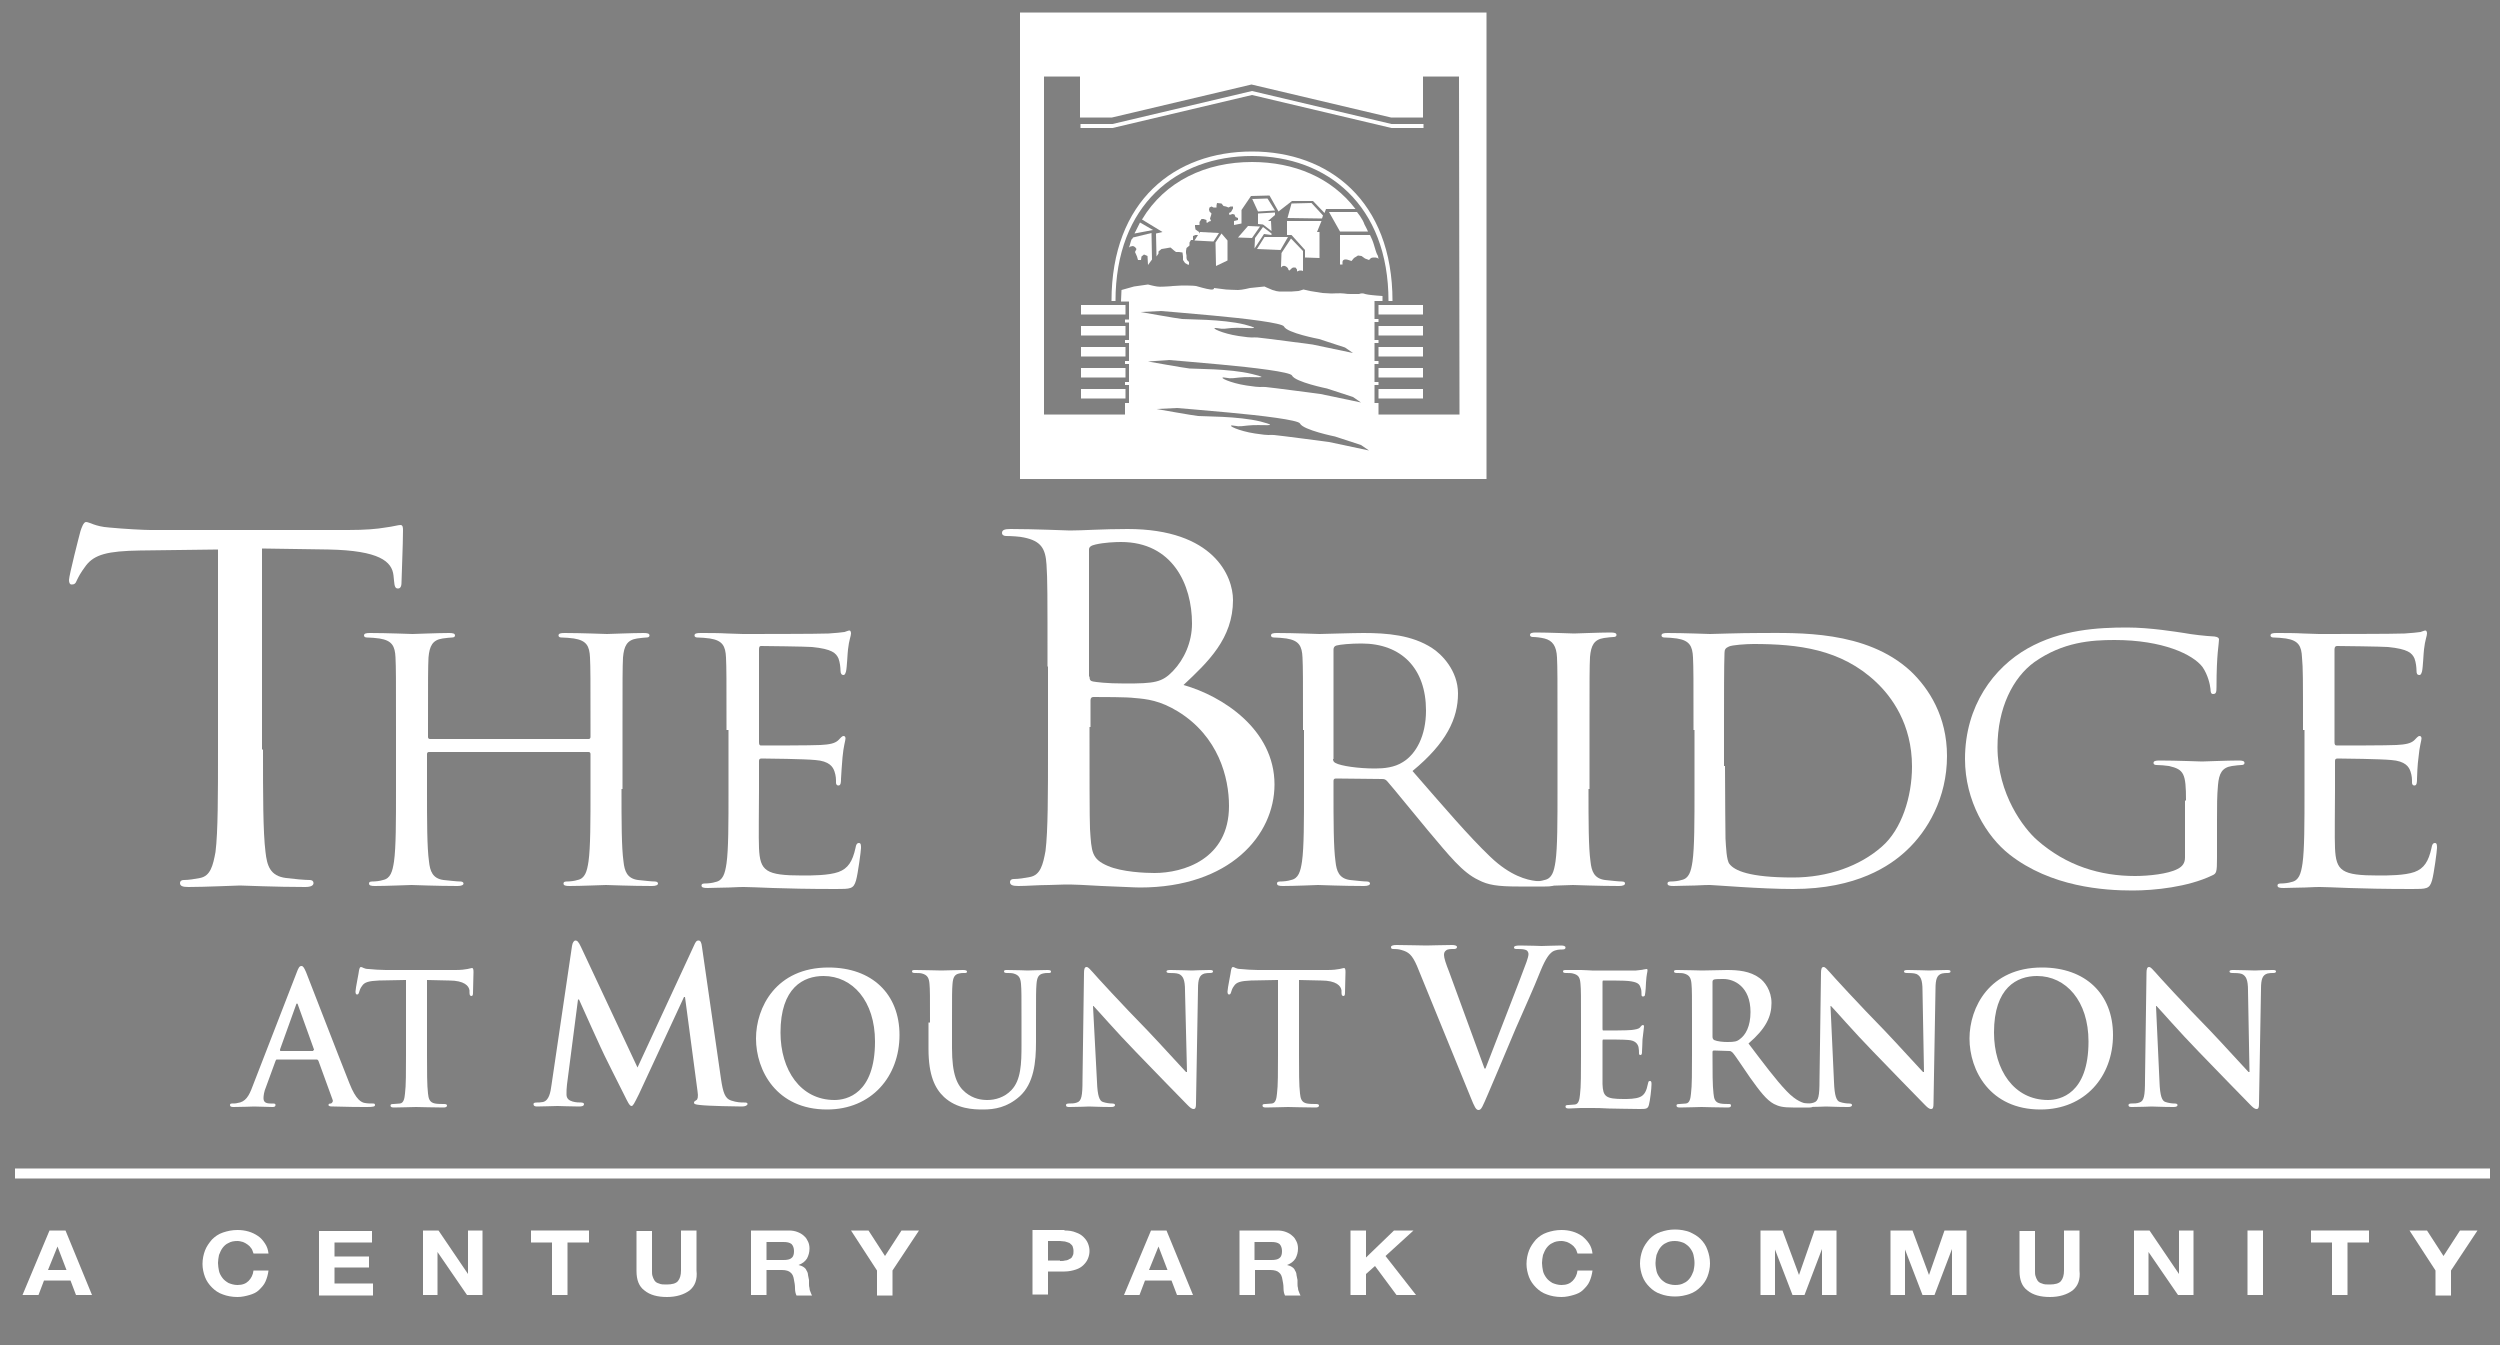 <?xml version="1.0" encoding="utf-8"?>
<!-- Generator: Adobe Illustrator 25.4.1, SVG Export Plug-In . SVG Version: 6.00 Build 0)  -->
<svg version="1.1" id="Layer_1" xmlns="http://www.w3.org/2000/svg" xmlns:xlink="http://www.w3.org/1999/xlink" x="0px" y="0px"
	 viewBox="0 0 500 269" style="enable-background:new 0 0 500 269;" xml:space="preserve">
<rect x="0" y="0" width="500" height="269" fill="#808080" stroke="none"/>
<style type="text/css">
	.st0{display:none;}
	.st1{display:inline;stroke:#000000;}
	.st2{fill:#FFFFFF;}
	.st3{fill:#00583D;}
</style>
<g id="Layer_1_1_">
</g>
<g id="Layer_4" class="st0">
	<rect class="st1" width="500" height="251"/>
</g>
<path class="st2" d="M55.4,211.9c-0.2,0-0.2,0.1-0.3,0.3l-1.9,5.2c-0.4,0.9-0.5,1.8-0.5,2.2c0,0.7,0.3,1.1,1.4,1.1h0.5
	c0.4,0,0.5,0.1,0.5,0.3c0,0.3-0.2,0.4-0.6,0.4c-1.1,0-2.6-0.1-3.7-0.1c-0.4,0-2.3,0.1-4.1,0.1c-0.5,0-0.7-0.1-0.7-0.4
	c0-0.2,0.1-0.3,0.4-0.3c0.3,0,0.8,0,1.1-0.1c1.6-0.2,2.3-1.4,3-3.3l8.8-22.7c0.4-1.1,0.6-1.4,1-1.4c0.3,0,0.5,0.3,0.9,1.2
	c0.8,2,6.5,16.8,8.7,22.3c1.3,3.3,2.4,3.8,3.1,3.9c0.5,0.1,1.1,0.1,1.5,0.1c0.3,0,0.5,0,0.5,0.3s-0.3,0.4-1.6,0.4
	c-1.3,0-3.8,0-6.6-0.1c-0.6,0-1.1,0-1.1-0.3c0-0.2,0.1-0.3,0.5-0.3c0.2-0.1,0.5-0.4,0.3-0.8l-2.8-7.7c-0.1-0.2-0.2-0.3-0.4-0.3
	L55.4,211.9L55.4,211.9z M62.6,210.1c0.2,0,0.2-0.1,0.2-0.2l-3.2-8.9c0-0.1-0.1-0.3-0.2-0.3c-0.1,0-0.2,0.2-0.2,0.3l-3.2,8.9
	c0,0.1,0,0.3,0.1,0.3h6.5C62.6,210.2,62.6,210.1,62.6,210.1z"/>
<path class="st2" d="M81,196l-5.2,0.1c-2,0.1-2.9,0.3-3.4,1.1c-0.4,0.5-0.5,1-0.6,1.3s-0.2,0.4-0.4,0.4c-0.2,0-0.3-0.2-0.3-0.6
	c0-0.6,0.7-3.9,0.7-4.2c0.1-0.5,0.2-0.7,0.4-0.7c0.3,0,0.6,0.4,1.5,0.4c1,0.1,2.4,0.2,3.5,0.2h13.9c1.1,0,1.9-0.1,2.4-0.2
	c0.5-0.1,0.8-0.2,0.9-0.2c0.2,0,0.3,0.2,0.3,0.8c0,0.8-0.1,3.3-0.1,4.2c0,0.4-0.1,0.6-0.3,0.6c-0.3,0-0.4-0.2-0.4-0.7v-0.4
	c-0.1-0.9-1-2-4.1-2l-4.4-0.1v14.9c0,3.3,0,6.2,0.2,7.8c0.1,1,0.3,1.8,1.4,2c0.5,0.1,1.3,0.1,1.8,0.1c0.4,0,0.6,0.1,0.6,0.3
	c0,0.3-0.3,0.4-0.7,0.4c-2.3,0-4.5-0.1-5.5-0.1c-0.8,0-3,0.1-4.4,0.1c-0.5,0-0.7-0.1-0.7-0.4c0-0.2,0.1-0.3,0.6-0.3s0.9-0.1,1.3-0.1
	c0.7-0.1,0.9-0.9,1-2c0.2-1.5,0.2-4.4,0.2-7.7v-15L81,196L81,196z"/>
<path class="st2" d="M114.4,189.2c0.1-0.7,0.4-1.1,0.7-1.1c0.3,0,0.6,0.2,1.1,1.3l11.3,24.1l11.3-24.4c0.3-0.7,0.5-1,0.9-1
	s0.6,0.4,0.7,1.3l3.8,26.4c0.4,2.7,0.8,3.9,2,4.3c1.2,0.4,2,0.4,2.6,0.4c0.4,0,0.7,0,0.7,0.3s-0.5,0.5-1.1,0.5c-1,0-6.8-0.1-8.4-0.3
	c-1-0.1-1.2-0.2-1.2-0.5c0-0.2,0.2-0.3,0.5-0.5c0.2-0.1,0.4-0.6,0.2-1.8l-2.5-18.8h-0.2l-9,19.4c-1,2-1.2,2.4-1.5,2.4
	c-0.4,0-0.8-0.9-1.4-2.1c-1-2-4.3-8.5-4.8-9.7c-0.4-0.9-2.9-6.3-4.3-9.5h-0.2l-2.2,17c-0.1,0.8-0.1,1.3-0.1,2c0,0.8,0.5,1.2,1.2,1.4
	s1.3,0.2,1.7,0.2c0.3,0,0.6,0.1,0.6,0.3c0,0.4-0.4,0.5-1,0.5c-1.7,0-3.6-0.1-4.3-0.1c-0.8,0-2.8,0.1-4.1,0.1c-0.4,0-0.7-0.1-0.7-0.5
	c0-0.2,0.2-0.3,0.7-0.3c0.3,0,0.6,0,1.2-0.1c1.2-0.3,1.5-1.9,1.7-3.4L114.4,189.2z"/>
<path class="st2" d="M151.2,207.7c0-6.2,4-14.2,14.5-14.2c8.7,0,14.2,5.3,14.2,13.5c0,8.3-5.6,14.9-14.5,14.9
	C155.3,221.9,151.2,214.1,151.2,207.7z M175,208.3c0-8.1-4.5-13.1-10.3-13.1c-4,0-8.6,2.3-8.6,11.3c0,7.5,4,13.5,10.8,13.5
	C169.3,220,175,218.8,175,208.3z"/>
<path class="st2" d="M186,204.5c0-5.5,0-6.5-0.1-7.7s-0.4-1.8-1.5-2.1c-0.3-0.1-0.9-0.1-1.4-0.1c-0.4,0-0.6-0.1-0.6-0.3
	c0-0.3,0.2-0.3,0.8-0.3c1.9,0,4.1,0.1,5.1,0.1c0.8,0,3.1-0.1,4.3-0.1c0.5,0,0.8,0.1,0.8,0.3c0,0.3-0.2,0.3-0.6,0.3
	c-0.4,0-0.6,0-1,0.1c-0.9,0.2-1.2,0.8-1.3,2.1c-0.1,1.2-0.1,2.2-0.1,7.7v5.1c0,5.3,1,7.5,2.7,8.9c1.6,1.3,3.2,1.5,4.4,1.5
	c1.5,0,3.4-0.5,4.8-2c1.9-2,2-5.3,2-9v-4.5c0-5.5,0-6.5-0.1-7.7s-0.4-1.8-1.5-2.1c-0.3-0.1-0.9-0.1-1.3-0.1c-0.4,0-0.6-0.1-0.6-0.3
	c0-0.3,0.2-0.3,0.7-0.3c1.8,0,4,0.1,4,0.1c0.4,0,2.6-0.1,4-0.1c0.5,0,0.7,0.1,0.7,0.3c0,0.3-0.2,0.3-0.6,0.3c-0.4,0-0.6,0-1,0.1
	c-0.9,0.2-1.2,0.8-1.3,2.1c-0.1,1.2-0.1,2.2-0.1,7.7v3.9c0,4-0.4,8.3-3.3,10.9c-2.5,2.2-5,2.6-7.3,2.6c-1.9,0-5.2-0.1-7.8-2.5
	c-1.8-1.7-3.1-4.3-3.1-9.6v-5.3L186,204.5L186,204.5z"/>
<path class="st2" d="M219.4,216.4c0.1,2.8,0.5,3.8,1.2,4c0.6,0.2,1.3,0.3,1.8,0.3c0.4,0,0.6,0.1,0.6,0.3c0,0.3-0.3,0.4-0.8,0.4
	c-2.3,0-3.7-0.1-4.4-0.1c-0.3,0-2,0.1-3.8,0.1c-0.5,0-0.8,0-0.8-0.4c0-0.2,0.2-0.3,0.6-0.3c0.5,0,1.1,0,1.6-0.2
	c0.9-0.3,1.1-1.3,1.1-4.5l0.3-21.4c0-0.7,0.1-1.2,0.5-1.2s0.7,0.5,1.3,1.1c0.4,0.5,5.8,6.4,10.9,11.6c2.4,2.5,7.1,7.7,7.7,8.3h0.2
	l-0.4-16.3c0-2.2-0.4-2.9-1.2-3.3c-0.5-0.2-1.4-0.2-1.9-0.2c-0.4,0-0.6-0.1-0.6-0.3c0-0.3,0.4-0.3,0.9-0.3c1.8,0,3.5,0.1,4.2,0.1
	c0.4,0,1.7-0.1,3.4-0.1c0.5,0,0.8,0,0.8,0.3c0,0.2-0.2,0.3-0.6,0.3c-0.4,0-0.6,0-1.1,0.1c-1,0.3-1.3,1.1-1.3,3.1l-0.4,22.9
	c0,0.8-0.1,1.1-0.5,1.1s-0.8-0.4-1.2-0.8c-2.2-2.2-6.7-6.9-10.4-10.7c-3.8-3.9-7.7-8.4-8.4-9.1h-0.1L219.4,216.4z"/>
<path class="st2" d="M255.4,196l-5.2,0.1c-2,0.1-2.9,0.3-3.4,1.1c-0.4,0.5-0.5,1-0.6,1.3s-0.2,0.4-0.4,0.4s-0.3-0.2-0.3-0.6
	c0-0.6,0.7-3.9,0.7-4.2c0.1-0.5,0.2-0.7,0.4-0.7c0.3,0,0.6,0.4,1.5,0.4c1,0.1,2.4,0.2,3.5,0.2h13.9c1.1,0,1.9-0.1,2.4-0.2
	c0.5-0.1,0.8-0.2,0.9-0.2c0.2,0,0.3,0.2,0.3,0.8c0,0.8-0.1,3.3-0.1,4.2c0,0.4-0.1,0.6-0.3,0.6c-0.3,0-0.4-0.2-0.4-0.7v-0.4
	c-0.1-0.9-1-2-4.1-2l-4.4-0.1v14.9c0,3.3,0,6.2,0.2,7.8c0.1,1,0.3,1.8,1.4,2c0.5,0.1,1.3,0.1,1.8,0.1c0.4,0,0.6,0.1,0.6,0.3
	c0,0.3-0.3,0.4-0.7,0.4c-2.3,0-4.5-0.1-5.5-0.1c-0.8,0-3,0.1-4.4,0.1c-0.5,0-0.7-0.1-0.7-0.4c0-0.2,0.1-0.3,0.6-0.3s0.9-0.1,1.3-0.1
	c0.7-0.1,0.9-0.9,1-2c0.2-1.5,0.2-4.4,0.2-7.7v-15L255.4,196L255.4,196z"/>
<path class="st2" d="M283.4,193.2c-1-2.3-1.7-2.8-3.1-3.2c-0.6-0.2-1.3-0.2-1.6-0.2c-0.4,0-0.5-0.1-0.5-0.4c0-0.3,0.5-0.4,1.1-0.4
	c2.2,0,4.6,0.1,6,0.1c1,0,3-0.1,5.1-0.1c0.5,0,1,0.1,1,0.4c0,0.3-0.3,0.4-0.6,0.4c-0.7,0-1.3,0-1.6,0.3c-0.3,0.2-0.4,0.5-0.4,0.9
	c0,0.6,0.4,1.8,1,3.3l7.1,19.4h0.2c1.8-4.7,7.2-18.5,8.2-21.3c0.2-0.6,0.4-1.2,0.4-1.6c0-0.3-0.2-0.7-0.5-0.8
	c-0.5-0.2-1.1-0.2-1.7-0.2c-0.4,0-0.7,0-0.7-0.3s0.4-0.4,1.2-0.4c2.1,0,3.8,0.1,4.3,0.1c0.7,0,2.6-0.1,3.9-0.1
	c0.5,0,0.9,0.1,0.9,0.4c0,0.3-0.2,0.4-0.7,0.4c-0.4,0-1.3,0-2,0.5c-0.5,0.4-1.2,1.1-2.3,3.8c-1.6,4-2.7,6.3-5,11.6
	c-2.6,6.2-4.6,10.9-5.5,13c-1.1,2.5-1.3,3.2-1.9,3.2c-0.5,0-0.8-0.6-1.6-2.6L283.4,193.2z"/>
<path class="st2" d="M316.2,204.5c0-5.5,0-6.5-0.1-7.7s-0.3-1.8-1.5-2.1c-0.3-0.1-0.9-0.1-1.4-0.1c-0.4,0-0.6-0.1-0.6-0.3
	c0-0.3,0.2-0.3,0.8-0.3c0.9,0,2,0,2.8,0c0.9,0,1.7,0.1,2.2,0.1c1.1,0,8.1,0,8.8,0c0.7-0.1,1.2-0.1,1.5-0.2c0.2,0,0.4-0.1,0.6-0.1
	s0.2,0.1,0.2,0.3c0,0.3-0.2,0.7-0.3,2.4c0,0.4-0.1,2-0.2,2.4c0,0.2-0.1,0.4-0.4,0.4s-0.3-0.2-0.3-0.5s0-0.9-0.2-1.3
	c-0.2-0.7-0.6-1.1-2.4-1.3c-0.6-0.1-4.3-0.1-5-0.1c-0.2,0-0.2,0.1-0.2,0.4v9.2c0,0.3,0,0.4,0.2,0.4c0.8,0,4.8,0,5.6-0.1
	c0.8-0.1,1.4-0.2,1.7-0.5c0.2-0.3,0.4-0.5,0.6-0.5c0.1,0,0.2,0.1,0.2,0.3s-0.1,0.8-0.3,2.6c0,0.7-0.1,2.2-0.1,2.4
	c0,0.3,0,0.7-0.3,0.7c-0.2,0-0.3-0.1-0.3-0.3c0-0.4,0-0.8-0.1-1.3c-0.2-0.7-0.7-1.3-2-1.4c-0.7-0.1-4.1-0.1-5-0.1
	c-0.2,0-0.2,0.1-0.2,0.4v2.9c0,1.2,0,4.6,0,5.6c0.1,2.5,0.6,3,4.2,3c0.9,0,2.4,0,3.3-0.4s1.3-1.2,1.6-2.7c0.1-0.4,0.1-0.5,0.4-0.5
	s0.3,0.3,0.3,0.7c0,0.8-0.3,3.3-0.5,4c-0.2,0.9-0.6,0.9-1.9,0.9c-2.6,0-4.6-0.1-6.1-0.1c-1.5-0.1-2.6-0.1-3.6-0.1c-0.4,0-1.2,0-2,0
	s-1.7,0.1-2.4,0.1c-0.5,0-0.7-0.1-0.7-0.4c0-0.2,0.1-0.3,0.6-0.3s0.9-0.1,1.3-0.1c0.7-0.1,0.9-0.9,1-2c0.2-1.5,0.2-4.4,0.2-7.7
	L316.2,204.5L316.2,204.5z"/>
<path class="st2" d="M338.4,204.5c0-5.5,0-6.5-0.1-7.7s-0.4-1.8-1.5-2.1c-0.3-0.1-0.9-0.1-1.4-0.1c-0.4,0-0.6-0.1-0.6-0.3
	c0-0.3,0.2-0.3,0.8-0.3c1.9,0,4.1,0.1,4.8,0.1c1.2,0,3.9-0.1,5-0.1c2.2,0,4.6,0.2,6.5,1.6c1,0.7,2.4,2.5,2.4,5
	c0,2.7-1.1,5.1-4.6,8.1c3.1,4.1,5.5,7.3,7.6,9.5c2,2.1,3.4,2.4,3.9,2.5c0.4,0.1,0.7,0.1,1,0.1s0.4,0.1,0.4,0.3
	c0,0.3-0.2,0.4-0.7,0.4h-3.3c-2,0-2.8-0.2-3.8-0.7c-1.5-0.8-2.8-2.5-4.8-5.3c-1.4-2-3-4.5-3.5-5c-0.2-0.2-0.4-0.3-0.6-0.3l-3.1-0.1
	c-0.2,0-0.3,0.1-0.3,0.3v0.5c0,3.4,0,6.2,0.2,7.8c0.1,1.1,0.3,1.8,1.4,2c0.5,0.1,1.3,0.1,1.7,0.1c0.3,0,0.4,0.1,0.4,0.3
	c0,0.3-0.2,0.4-0.7,0.4c-2,0-4.6-0.1-5.2-0.1c-0.7,0-2.9,0.1-4.3,0.1c-0.5,0-0.7-0.1-0.7-0.4c0-0.2,0.1-0.3,0.6-0.3s0.9-0.1,1.3-0.1
	c0.7-0.1,0.9-0.9,1-2c0.2-1.5,0.2-4.4,0.2-7.7L338.4,204.5L338.4,204.5z M342.5,207.3c0,0.4,0.1,0.5,0.3,0.7
	c0.7,0.3,1.8,0.4,2.7,0.4c1.4,0,1.9-0.1,2.5-0.6c1.1-0.8,2.1-2.5,2.1-5.4c0-5.1-3.3-6.6-5.4-6.6c-0.9,0-1.5,0-1.9,0.1
	c-0.2,0.1-0.3,0.2-0.3,0.5L342.5,207.3L342.5,207.3z"/>
<path class="st2" d="M366.8,216.4c0.1,2.8,0.5,3.8,1.2,4c0.6,0.2,1.3,0.3,1.8,0.3c0.4,0,0.6,0.1,0.6,0.3c0,0.3-0.3,0.4-0.8,0.4
	c-2.3,0-3.7-0.1-4.4-0.1c-0.3,0-2,0.1-3.8,0.1c-0.5,0-0.8,0-0.8-0.4c0-0.2,0.2-0.3,0.6-0.3c0.5,0,1.1,0,1.6-0.2
	c0.9-0.3,1.1-1.3,1.1-4.5l0.3-21.4c0-0.7,0.1-1.2,0.5-1.2s0.7,0.5,1.3,1.1c0.4,0.5,5.8,6.4,10.9,11.6c2.4,2.5,7.1,7.7,7.7,8.3h0.2
	l-0.3-16.3c0-2.2-0.4-2.9-1.2-3.3c-0.5-0.2-1.4-0.2-1.9-0.2c-0.4,0-0.6-0.1-0.6-0.3c0-0.3,0.4-0.3,0.9-0.3c1.8,0,3.5,0.1,4.2,0.1
	c0.4,0,1.7-0.1,3.4-0.1c0.5,0,0.8,0,0.8,0.3c0,0.2-0.2,0.3-0.6,0.3s-0.6,0-1.1,0.1c-1,0.3-1.3,1.1-1.3,3.1l-0.4,22.9
	c0,0.8-0.1,1.1-0.5,1.1s-0.8-0.4-1.2-0.8c-2.2-2.2-6.7-6.9-10.4-10.7c-3.8-3.9-7.7-8.4-8.4-9.1h-0.1L366.8,216.4z"/>
<path class="st2" d="M393.9,207.7c0-6.2,4-14.2,14.5-14.2c8.7,0,14.2,5.3,14.2,13.5c0,8.3-5.6,14.9-14.5,14.9
	C398,221.9,393.9,214.1,393.9,207.7z M417.7,208.3c0-8.1-4.5-13.1-10.3-13.1c-4,0-8.6,2.3-8.6,11.3c0,7.5,4,13.5,10.8,13.5
	C412,220,417.7,218.8,417.7,208.3z"/>
<path class="st2" d="M431.9,216.4c0.1,2.8,0.5,3.8,1.2,4c0.6,0.2,1.3,0.3,1.8,0.3c0.4,0,0.6,0.1,0.6,0.3c0,0.3-0.3,0.4-0.8,0.4
	c-2.3,0-3.7-0.1-4.4-0.1c-0.3,0-2,0.1-3.8,0.1c-0.5,0-0.8,0-0.8-0.4c0-0.2,0.2-0.3,0.6-0.3c0.5,0,1.1,0,1.6-0.2
	c0.9-0.3,1.1-1.3,1.1-4.5l0.3-21.4c0-0.7,0.1-1.2,0.5-1.2s0.7,0.5,1.3,1.1c0.4,0.5,5.8,6.4,10.9,11.6c2.4,2.5,7.1,7.7,7.7,8.3h0.2
	l-0.3-16.3c0-2.2-0.4-2.9-1.2-3.3c-0.5-0.2-1.4-0.2-1.9-0.2c-0.4,0-0.6-0.1-0.6-0.3c0-0.3,0.4-0.3,0.9-0.3c1.8,0,3.5,0.1,4.2,0.1
	c0.4,0,1.7-0.1,3.4-0.1c0.5,0,0.8,0,0.8,0.3c0,0.2-0.2,0.3-0.6,0.3s-0.6,0-1.1,0.1c-1,0.3-1.3,1.1-1.3,3.1l-0.4,22.9
	c0,0.8-0.1,1.1-0.5,1.1s-0.8-0.4-1.2-0.8c-2.2-2.2-6.7-6.9-10.4-10.7c-3.8-3.9-7.7-8.4-8.4-9.1h-0.1L431.9,216.4z"/>
<path class="st2" d="M52.6,149.9c0,9.1,0,16.5,0.5,20.5c0.3,2.7,0.9,4.8,4.1,5.2c1.5,0.2,3.8,0.4,4.7,0.4c0.6,0,0.8,0.3,0.8,0.6
	c0,0.5-0.5,0.8-1.7,0.8c-5.8,0-12.4-0.3-13-0.3c-0.5,0-7.2,0.3-10.3,0.3c-1.2,0-1.7-0.2-1.7-0.8c0-0.3,0.2-0.6,0.8-0.6
	c0.9,0,2.2-0.2,3.2-0.4c2.1-0.4,2.6-2.5,3.1-5.2c0.5-4,0.5-11.4,0.5-20.5v-40L28,110.1c-6.5,0.1-9.1,0.8-10.8,3
	c-1.2,1.6-1.5,2.3-1.8,2.9c-0.3,0.8-0.6,0.9-1.1,0.9c-0.3,0-0.5-0.3-0.5-0.9c0-0.9,2.1-9.1,2.3-9.8c0.2-0.6,0.6-1.8,1.1-1.8
	c0.7,0,1.8,0.9,4.6,1.1c3.1,0.3,7.1,0.5,8.3,0.5h39.5c3.4,0,5.8-0.2,7.5-0.5c1.6-0.2,2.5-0.5,3-0.5s0.5,0.6,0.5,1.1
	c0,2.8-0.3,9.4-0.3,10.4c0,0.9-0.3,1.2-0.7,1.2c-0.5,0-0.7-0.3-0.8-1.6l-0.1-1c-0.3-2.8-2.8-5-13-5.2l-13.3-0.2v40.2H52.6z"/>
<path class="st2" d="M124.3,157.8c0,6.4,0,11.7,0.4,14.5c0.2,1.9,0.7,3.4,2.9,3.7c1,0.1,2.7,0.3,3.4,0.3c0.4,0,0.6,0.2,0.6,0.4
	c0,0.3-0.4,0.5-1.2,0.5c-4.1,0-8.8-0.2-9.2-0.2c-0.4,0-5.1,0.2-7.3,0.2c-0.8,0-1.2-0.1-1.2-0.5c0-0.2,0.1-0.4,0.6-0.4
	c0.7,0,1.6-0.1,2.2-0.3c1.5-0.3,1.9-1.7,2.2-3.7c0.4-2.8,0.4-8.1,0.4-14.5v-7c0-0.3-0.2-0.4-0.4-0.4H85.8c-0.2,0-0.4,0.1-0.4,0.4v7
	c0,6.4,0,11.7,0.4,14.5c0.2,1.9,0.7,3.4,2.9,3.7c1,0.1,2.7,0.3,3.4,0.3c0.4,0,0.6,0.2,0.6,0.4c0,0.3-0.4,0.5-1.2,0.5
	c-4.1,0-8.8-0.2-9.2-0.2c-0.4,0-5.1,0.2-7.3,0.2c-0.8,0-1.2-0.1-1.2-0.5c0-0.2,0.1-0.4,0.6-0.4c0.7,0,1.6-0.1,2.2-0.3
	c1.5-0.3,1.9-1.7,2.2-3.7c0.4-2.8,0.4-8.1,0.4-14.5V146c0-10.5,0-12.3-0.1-14.5c-0.1-2.3-0.7-3.4-3.2-3.8c-0.6-0.1-1.9-0.2-2.5-0.2
	c-0.3,0-0.6-0.1-0.6-0.4c0-0.4,0.4-0.5,1.2-0.5c3.4,0,8.1,0.2,8.5,0.2s5.1-0.2,7.3-0.2c0.8,0,1.2,0.1,1.2,0.5c0,0.3-0.3,0.4-0.6,0.4
	c-0.5,0-1,0.1-1.9,0.2c-2,0.3-2.6,1.5-2.8,3.8c-0.1,2.1-0.1,4-0.1,14.5v1.4c0,0.3,0.2,0.4,0.4,0.4h31.7c0.2,0,0.4-0.1,0.4-0.4V146
	c0-10.5,0-12.3-0.1-14.5c-0.1-2.3-0.7-3.4-3.2-3.8c-0.6-0.1-1.9-0.2-2.5-0.2c-0.3,0-0.6-0.1-0.6-0.4c0-0.4,0.4-0.5,1.2-0.5
	c3.4,0,8.1,0.2,8.5,0.2s5.1-0.2,7.3-0.2c0.8,0,1.2,0.1,1.2,0.5c0,0.3-0.3,0.4-0.6,0.4c-0.5,0-1,0.1-1.9,0.2c-2,0.3-2.6,1.5-2.8,3.8
	c-0.1,2.1-0.1,4-0.1,14.5v11.8H124.3z"/>
<path class="st2" d="M145.3,146c0-10.5,0-12.3-0.1-14.5c-0.1-2.3-0.7-3.4-3.2-3.8c-0.6-0.1-1.9-0.2-2.5-0.2c-0.3,0-0.6-0.1-0.6-0.4
	c0-0.4,0.4-0.5,1.2-0.5c1.7,0,3.7,0,5.4,0.1l3.1,0.1c0.5,0,15.4,0,17.1-0.1c1.4-0.1,2.6-0.2,3.2-0.3c0.4-0.1,0.7-0.3,1-0.3
	c0.2,0,0.3,0.3,0.3,0.6c0,0.5-0.4,1.3-0.6,3.2c-0.1,0.7-0.2,3.6-0.4,4.4c-0.1,0.3-0.2,0.7-0.5,0.7c-0.4,0-0.6-0.3-0.6-0.9
	c0-0.5-0.1-1.6-0.4-2.4c-0.5-1.1-1.3-1.9-5.3-2.3c-1.3-0.1-9.4-0.2-10.2-0.2c-0.3,0-0.4,0.2-0.4,0.7v18.5c0,0.5,0.1,0.7,0.4,0.7
	c1,0,10.2,0,11.9-0.1c1.8-0.1,2.8-0.3,3.5-0.9c0.5-0.5,0.8-0.9,1.1-0.9c0.2,0,0.4,0.1,0.4,0.5s-0.4,1.5-0.6,3.8
	c-0.1,1.3-0.3,3.8-0.3,4.3s0,1.3-0.5,1.3c-0.4,0-0.5-0.3-0.5-0.6c0-0.7,0-1.3-0.3-2.2s-1-2.1-3.9-2.3c-2-0.2-9.4-0.3-10.7-0.3
	c-0.4,0-0.5,0.2-0.5,0.5v5.9c0,2.3-0.1,10.1,0,11.5c0.2,4.6,1.3,5.5,8.7,5.5c1.9,0,5.2,0,7.2-0.7c1.9-0.7,2.8-2.1,3.4-4.8
	c0.1-0.7,0.3-1,0.7-1s0.4,0.5,0.4,1s-0.6,5.1-1,6.5c-0.5,1.7-1.1,1.7-4,1.7c-5.6,0-9.7-0.1-12.6-0.2c-2.9-0.1-4.7-0.2-5.8-0.2
	c-0.1,0-1.4,0-3,0.1c-1.5,0-3.2,0.1-4.3,0.1c-0.8,0-1.2-0.1-1.2-0.5c0-0.2,0.1-0.4,0.6-0.4c0.7,0,1.6-0.1,2.2-0.3
	c1.5-0.3,1.9-1.7,2.2-3.7c0.4-2.8,0.4-8.1,0.4-14.5V146H145.3z"/>
<path class="st2" d="M209.5,133.3c0-14.7,0-17.4-0.2-20.4c-0.2-3.2-1.1-4.7-4.5-5.4c-0.8-0.2-2.6-0.3-3.6-0.3
	c-0.4,0-0.8-0.2-0.8-0.6c0-0.6,0.5-0.8,1.7-0.8c4.7,0,11.4,0.3,11.9,0.3c2.5,0,6.6-0.3,11.5-0.3c17.3,0,21.1,9.5,21.1,14.2
	c0,7.7-5,12.4-9.9,17c7.8,2.2,18.2,8.9,18.2,19.9c0,10.1-8.9,20.6-26.9,20.6c-1.2,0-4.5-0.2-7.6-0.3c-3.1-0.2-6-0.3-6.4-0.3
	c-0.2,0-2,0-4.2,0.1c-2.1,0-4.5,0.2-6.1,0.2c-1.2,0-1.7-0.2-1.7-0.8c0-0.3,0.2-0.6,0.8-0.6c0.9,0,2.2-0.2,3.2-0.4
	c2.1-0.4,2.6-2.5,3.1-5.2c0.5-4,0.5-11.4,0.5-20.5v-16.4H209.5z M217.9,135.3c0,0.7,0.2,0.9,0.7,1c0.6,0.1,2.5,0.4,6.4,0.4
	c5.9,0,7.4-0.2,9.6-2.5c2.2-2.3,3.8-5.7,3.8-9.5c0-7.8-3.9-16.3-14.2-16.3c-1.2,0-3.4,0.1-5.1,0.5c-0.9,0.2-1.3,0.5-1.3,1v25.4
	L217.9,135.3L217.9,135.3z M217.9,145.4c0,7.3,0,19,0.1,20.4c0.3,4.6,0.3,6,3.6,7.4c2.8,1.2,7.4,1.4,9.3,1.4
	c5.7,0,14.9-2.7,14.9-13.4c0-5.7-2.1-13.9-10.2-18.9c-3.6-2.2-6.2-2.5-8.7-2.7c-1.4-0.2-6.6-0.2-8.2-0.2c-0.4,0-0.6,0.2-0.6,0.7v5.3
	H217.9z"/>
<path class="st2" d="M260.6,146c0-10.5,0-12.3-0.1-14.5c-0.1-2.3-0.7-3.4-3.2-3.8c-0.6-0.1-1.9-0.2-2.5-0.2c-0.3,0-0.6-0.1-0.6-0.4
	c0-0.4,0.4-0.5,1.2-0.5c3.4,0,8.1,0.2,8.5,0.2c0.8,0,6.5-0.2,8.8-0.2c4.7,0,9.7,0.4,13.7,3c1.9,1.2,5.2,4.5,5.2,9.1
	c0,5-2.3,9.9-9.1,15.5c6.1,7,11.2,13,15.6,17.2c4,3.8,7.3,4.6,9.1,4.8c1.4,0.2,2.5,0.2,2.9,0.2s0.7,0.2,0.7,0.4
	c0,0.4-0.5,0.5-1.8,0.5h-5.3c-4.2,0-6.1-0.3-8-1.3c-3.2-1.5-5.8-4.8-10.1-9.9c-3.1-3.7-6.7-8.2-8.2-9.9c-0.3-0.3-0.5-0.4-1-0.4
	l-9.2-0.1c-0.4,0-0.5,0.2-0.5,0.5v1.6c0,6.4,0,11.7,0.4,14.5c0.2,1.9,0.7,3.4,2.9,3.7c1,0.1,2.7,0.3,3.4,0.3c0.4,0,0.6,0.2,0.6,0.4
	c0,0.3-0.4,0.5-1.2,0.5c-4.1,0-8.8-0.2-9.2-0.2c-0.1,0-4.8,0.2-7,0.2c-0.8,0-1.2-0.1-1.2-0.5c0-0.2,0.1-0.4,0.6-0.4
	c0.7,0,1.6-0.1,2.2-0.3c1.5-0.3,1.9-1.7,2.2-3.7c0.4-2.8,0.4-8.1,0.4-14.5V146H260.6z M266.6,151.8c0,0.3,0.1,0.6,0.5,0.8
	c1.1,0.6,4.6,1.1,7.9,1.1c1.8,0,3.9-0.2,5.6-1.3c2.6-1.6,4.6-5.2,4.6-10.3c0-8.4-4.9-13.4-12.9-13.4c-2.2,0-4.3,0.2-5,0.4
	c-0.4,0.1-0.6,0.4-0.6,0.8v21.9H266.6z"/>
<path class="st2" d="M317.7,157.8c0,6.4,0,11.7,0.4,14.5c0.2,1.9,0.7,3.4,2.9,3.7c1,0.1,2.7,0.3,3.4,0.3c0.5,0,0.6,0.2,0.6,0.4
	c0,0.3-0.4,0.5-1.2,0.5c-4.1,0-8.8-0.2-9.2-0.2c-0.4,0-5.1,0.2-7.3,0.2c-0.8,0-1.2-0.1-1.2-0.5c0-0.2,0.2-0.4,0.6-0.4
	c0.7,0,1.6-0.1,2.2-0.3c1.5-0.3,1.9-1.7,2.2-3.7c0.4-2.8,0.4-8.1,0.4-14.5V146c0-10.5,0-12.3-0.1-14.5c-0.1-2.3-0.9-3.4-2.5-3.8
	c-0.8-0.2-1.8-0.3-2.3-0.3c-0.3,0-0.6-0.1-0.6-0.4c0-0.4,0.4-0.5,1.2-0.5c2.5,0,7.2,0.2,7.6,0.2s5.1-0.2,7.3-0.2
	c0.8,0,1.2,0.1,1.2,0.5c0,0.3-0.3,0.4-0.6,0.4c-0.5,0-1,0.1-1.9,0.2c-2,0.3-2.6,1.5-2.8,3.8c-0.1,2.1-0.1,4-0.1,14.5v11.9
	L317.7,157.8L317.7,157.8z"/>
<path class="st2" d="M338.7,146c0-10.5,0-12.3-0.1-14.5c-0.1-2.3-0.7-3.4-3.2-3.8c-0.6-0.1-1.9-0.2-2.5-0.2c-0.3,0-0.6-0.1-0.6-0.4
	c0-0.4,0.4-0.5,1.2-0.5c3.4,0,8.1,0.2,8.5,0.2c0.9,0,5.6-0.2,10.1-0.2c7.4,0,21.1-0.6,30,7.6c3.7,3.5,7.3,9.1,7.3,17
	c0,8.4-3.9,15-8.1,18.9c-3.2,3-9.9,7.7-22.7,7.7c-3.2,0-7.2-0.2-10.4-0.4c-3.3-0.2-5.8-0.4-6.2-0.4c-0.2,0-1.4,0-3,0.1
	c-1.5,0-3.2,0.1-4.3,0.1c-0.8,0-1.2-0.1-1.2-0.5c0-0.2,0.1-0.4,0.6-0.4c0.7,0,1.6-0.1,2.2-0.3c1.5-0.3,1.9-1.7,2.2-3.7
	c0.4-2.8,0.4-8.1,0.4-14.5V146H338.7z M345,153.2c0,7.1,0.1,13.3,0.1,14.5c0.1,1.7,0.2,4.4,0.8,5.1c1,1.3,3.9,2.7,12.7,2.7
	c7,0,13.4-2.3,17.8-6.2c3.9-3.4,6-9.9,6-16c0-8.5-4.1-14-7.2-16.9c-7-6.6-15.6-7.6-24.5-7.6c-1.5,0-4.3,0.2-4.9,0.5
	c-0.7,0.3-0.9,0.6-0.9,1.3c-0.1,2.3-0.1,9.1-0.1,14.3v8.3L345,153.2L345,153.2z"/>
<path class="st2" d="M437.2,160.1c0-5.4-0.4-6.2-3.4-6.9c-0.6-0.1-1.9-0.2-2.5-0.2c-0.3,0-0.6-0.1-0.6-0.4c0-0.4,0.4-0.5,1.2-0.5
	c3.4,0,8.1,0.2,8.5,0.2s5.1-0.2,7.3-0.2c0.8,0,1.2,0.1,1.2,0.5c0,0.3-0.3,0.4-0.6,0.4c-0.5,0-1,0.1-1.9,0.2c-2,0.3-2.6,1.5-2.8,3.8
	c-0.2,2.1-0.2,4.2-0.2,7v7.5c0,3-0.1,3.2-1,3.6c-4.8,2.3-11.5,3-15.9,3c-5.7,0-16.3-0.7-24.6-7.2c-4.6-3.6-8.9-10.7-8.9-19.1
	c0-10.7,5.8-18.3,12.5-22.1s14.1-4.2,19.9-4.2c4.7,0,10,0.9,11.4,1.1c1.6,0.3,4.2,0.6,6.1,0.7c0.7,0.1,0.9,0.3,0.9,0.6
	c0,0.9-0.5,2.8-0.5,9.5c0,1.1-0.1,1.4-0.7,1.4c-0.4,0-0.5-0.4-0.5-1c-0.1-0.9-0.5-2.8-1.6-4.4c-1.9-2.5-7.9-5.4-17.6-5.4
	c-4.7,0-10.3,0.4-16,4.4c-4.3,3.1-7.4,9.2-7.4,17c0,9.5,5.3,16.3,7.9,18.6c5.9,5.2,12.7,7.2,19.6,7.2c2.7,0,6.6-0.4,8.5-1.4
	c1-0.5,1.5-1.2,1.5-2.3v-11.4L437.2,160.1L437.2,160.1z"/>
<path class="st2" d="M460.6,146c0-10.5,0-12.3-0.2-14.5c-0.1-2.3-0.7-3.4-3.2-3.8c-0.6-0.1-1.9-0.2-2.5-0.2c-0.3,0-0.6-0.1-0.6-0.4
	c0-0.4,0.4-0.5,1.2-0.5c1.7,0,3.7,0,5.4,0.1l3.1,0.1c0.5,0,15.4,0,17.1-0.1c1.4-0.1,2.6-0.2,3.2-0.3c0.4-0.1,0.7-0.3,1-0.3
	c0.2,0,0.3,0.3,0.3,0.6c0,0.5-0.4,1.3-0.6,3.2c-0.1,0.7-0.2,3.6-0.4,4.4c-0.1,0.3-0.2,0.7-0.5,0.7c-0.5,0-0.6-0.3-0.6-0.9
	c0-0.5-0.1-1.6-0.4-2.4c-0.5-1.1-1.3-1.9-5.3-2.3c-1.3-0.1-9.4-0.2-10.2-0.2c-0.3,0-0.5,0.2-0.5,0.7v18.5c0,0.5,0.1,0.7,0.5,0.7
	c1,0,10.2,0,11.9-0.1c1.8-0.1,2.8-0.3,3.5-0.9c0.5-0.5,0.8-0.9,1.1-0.9c0.2,0,0.4,0.1,0.4,0.5s-0.4,1.5-0.6,3.8
	c-0.2,1.3-0.3,3.8-0.3,4.3s0,1.3-0.5,1.3c-0.4,0-0.5-0.3-0.5-0.6c0-0.7,0-1.3-0.3-2.2s-1-2.1-3.9-2.3c-2-0.2-9.4-0.3-10.7-0.3
	c-0.4,0-0.5,0.2-0.5,0.5v5.9c0,2.3-0.1,10.1,0,11.5c0.2,4.6,1.3,5.5,8.7,5.5c1.9,0,5.2,0,7.2-0.7c1.9-0.7,2.8-2.1,3.4-4.8
	c0.1-0.7,0.3-1,0.7-1c0.4,0,0.4,0.5,0.4,1s-0.6,5.1-1,6.5c-0.5,1.7-1.1,1.7-4,1.7c-5.6,0-9.7-0.1-12.6-0.2c-2.9-0.1-4.7-0.2-5.8-0.2
	c-0.1,0-1.4,0-3,0.1c-1.5,0-3.2,0.1-4.3,0.1c-0.8,0-1.2-0.1-1.2-0.5c0-0.2,0.1-0.4,0.6-0.4c0.7,0,1.6-0.1,2.2-0.3
	c1.5-0.3,1.9-1.7,2.2-3.7c0.4-2.8,0.4-8.1,0.4-14.5V146H460.6z"/>
<rect x="3" y="233.7" class="st2" width="495" height="2"/>
<path class="st3" d="M250.4,32"/>
<path class="st3" d="M250.4,32"/>
<polygon class="st2" points="253.5,39.7 250.5,39.8 250.4,39.7 251.6,42.3 255,42.1 "/>
<polygon class="st2" points="255,42.5 251.6,42.7 251.6,44.8 252.6,44.9 254.3,46.2 254.2,44.2 253.6,44.2 255,43 "/>
<polygon class="st2" points="243.1,48.5 243.2,53.2 245.5,52.1 245.5,48.1 244.3,46.7 "/>
<polygon class="st2" points="249.6,45.2 247.6,47.5 250.4,47.6 252,45.3 "/>
<polygon class="st2" points="257.4,44.2 257.4,47 258.3,47 261,50 261,51.5 263.9,51.6 263.9,46.4 263.4,46.4 264.3,44.2 "/>
<polygon class="st2" points="254.3,47 254.3,46.7 252.6,45.4 251,47.6 250.9,49.7 252.8,46.8 "/>
<polygon class="st2" points="252.9,47.4 251.4,49.8 256.1,50 257.6,47.4 "/>
<path class="st2" d="M258.2,47.7l-1.9,2.9l-0.1,2.7v0.2l0.2-0.2c0,0,0.3-0.3,0.8,0s0.5,0.7,0.5,0.7l0.2,0.1l0.4-0.4l0.3-0.2h0.5
	l0.3,0.4v0.4l0.5-0.2h0.4l0.3,0.1v-4L258.2,47.7z"/>
<rect x="216.2" y="73.6" class="st2" width="8.9" height="1.9"/>
<rect x="216.2" y="77.8" class="st2" width="8.9" height="1.9"/>
<rect x="216.2" y="69.4" class="st2" width="8.9" height="1.9"/>
<path class="st2" d="M226.6,47.5c0,0.1-0.1,0.2-0.2,0.3l-0.1,0.1c-0.2,0.5-0.3,1.1-0.5,1.6l0.3-0.2l0.5-0.1l0.4,0.2l0.3,0.4
	l-0.3,0.6l0.4,0.9l0.2,0.7h0.6l0.1-0.7l0.5-0.4l0.7,0.3l0.1,1.8l0.8-1.1l-0.1-5.3L226.6,47.5z"/>
<rect x="216.2" y="65.2" class="st2" width="8.9" height="1.9"/>
<path class="st2" d="M228,44.5l-0.9,1.8c-0.1,0.1-0.1,0.2-0.2,0.4l3.7-0.7L228,44.5L228,44.5z"/>
<rect x="216.2" y="61" class="st2" width="8.9" height="1.9"/>
<rect x="275.7" y="69.4" class="st2" width="8.9" height="1.9"/>
<rect x="275.7" y="73.6" class="st2" width="8.9" height="1.9"/>
<rect x="275.7" y="65.2" class="st2" width="8.9" height="1.9"/>
<rect x="275.7" y="77.8" class="st2" width="8.9" height="1.9"/>
<path class="st2" d="M278.5,60.2c0-20.1-12.8-29.9-28.1-29.9c-15.4,0-28.1,9.8-28.1,29.9h0.8c0-19.3,12.3-29,27.3-29
	s27.3,9.8,27.3,29H278.5z"/>
<rect x="275.7" y="61" class="st2" width="8.9" height="1.9"/>
<path class="st2" d="M204,2.5v93.3h93.3V2.5H204z M248.9,64.9c-4.5-1.1-11.5-1-12.5-1.1s-8.3-1.4-8.3-1.4l4.1-0.2
	c0,0,4.9,0.4,10.3,0.9c6.6,0.6,14,1.5,14.3,2.2c0.6,1.3,7,2.5,7,2.5l5.2,1.7l1.6,1.1l-8.1-1.7c0,0-9.8-1.3-11-1.4s-0.5,0.2-3.8-0.3
	s-5.7-1.7-4.5-1.6s0.7,0.3,3.1,0C248.9,65.4,253.4,66.1,248.9,64.9z M233.8,72c0,0,4.9,0.4,10.3,0.9c6.6,0.6,14,1.5,14.3,2.2
	c0.6,1.3,7,2.6,7,2.6l5.2,1.7l1.6,1.1l-8.1-1.7c0,0-9.8-1.3-11-1.4s-0.5,0.2-3.8-0.3s-5.7-1.7-4.5-1.6s0.7,0.3,3.1,0
	c2.4-0.3,7,0.4,2.5-0.7s-11.5-1-12.5-1.1s-8.3-1.4-8.3-1.4L233.8,72z M265.8,88.4c0,0-9.8-1.3-11-1.4s-0.5,0.2-3.8-0.3
	s-5.7-1.7-4.5-1.6s0.7,0.3,3.1,0c2.5-0.3,7,0.4,2.5-0.8c-4.5-1.1-11.5-1-12.5-1.1s-8.3-1.4-8.3-1.4l4.1-0.2c0,0,4.9,0.4,10.3,0.9
	c6.6,0.6,14,1.5,14.3,2.2c0.6,1.3,7,2.6,7,2.6l5.2,1.7l1.6,1.1L265.8,88.4z M291.9,82.9h-16.2v-2.3h-0.8V77h0.8v-0.6h-0.8v-3.6h0.8
	v-0.6h-0.8v-3.6h0.8V68h-0.8v-3.6h0.8v-0.6h-0.8v-3.6h1.6c0-0.3,0-0.7,0-1l-1.3-0.1l-1-0.1c0,0-1-0.1-1.5-0.3
	c-0.4-0.1-0.9,0.1-0.9,0.1s-0.9,0-1.5,0s-0.9,0-1.5-0.1s-2.5,0-2.5,0l-1.8-0.1l-2.5-0.4l-1.3-0.3l-1,0.3l-1.3,0.1h-2.1
	c0,0-0.7,0.1-1.8-0.3c-1-0.4-1.6-0.7-1.6-0.7l-2.9,0.3c0,0-1.6,0.4-2.4,0.4c-0.7,0-2.4-0.1-2.4-0.1l-2.4-0.3c0,0,0.1,0.4-0.7,0.3
	c-0.9-0.1-2.5-0.6-2.9-0.7c-0.4-0.1-2.8-0.1-2.8-0.1l-1.8,0.1c0,0-0.9,0.1-1.3,0.1c-0.4,0-1.2,0.1-1.9,0s-1.8-0.4-1.8-0.4l-2.8,0.4
	l-2.5,0.7c0,0.8-0.1,1.5-0.1,2.3h1.6v3.6H225v0.6h0.8V68H225v0.6h0.8v3.6H225v0.6h0.8v3.6H225V77h0.8v3.6H225v2.3h-16.2V15.3h7.2
	v8.2h6.4l27.9-6.6l27.9,6.6h6.4v-8.2h7.2L291.9,82.9L291.9,82.9z"/>
<polygon class="st2" points="250.4,18.2 222.5,24.8 216.1,24.8 216.1,25.6 222.5,25.6 250.4,19 278.3,25.6 284.7,25.6 284.7,24.8 
	278.3,24.8 "/>
<polygon class="st2" points="239.6,47 238.9,48.1 242.7,48.3 243.8,46.6 240,46.4 239.7,46.9 239.8,47 "/>
<path class="st2" d="M250.4,32.4c-9.2,0-17.4,3.8-22,11.5l4.1,2.5l-1.3,0.3l0.1,4.6l0.4-0.6v-0.4l0.6-0.5l1.8-0.3l0.7,0.6l0.4,0.3
	h0.6l0.7,0.1l0.1,0.8V52l0.4,0.6l0.7,0.4l0.1-0.2v-0.4l-0.4-0.4l-0.1-0.4v-0.5l-0.1-0.5v-0.4l0.1-0.6c0,0,0,0,0.6-0.5v-0.6l0.3-0.5
	h0.4v-0.4v-0.4l0.5-0.2h0.7l0.1-0.2l-0.1-0.4l-0.7-0.5l-0.1-0.6V45h0.4h0.5v-0.6l0.4-0.6h0.4l0.6,0.2c0,0,0,0,0,0.4s0.5-0.1,0.5-0.1
	l0.4-0.1l-0.2-0.5c0,0,0,0,0.2-0.6l0.1-0.4l-0.4-0.4l-0.1-0.4l0.1-0.4l0.4-0.2l0.4,0.2h0.6v-0.4l0.1-0.5l0.9,0.1l0.4,0.5l0.5,0.1
	l0.5,0.2l0.4-0.2h0.5v0.4l-0.4,0.7l-0.4,0.2l0.1,0.4l0.6-0.2l0.4,0.1l0.2,0.5l0.5,0.2V44l-0.4,0.1l-0.4,0.1v0.4V45l0.5-0.1l1-0.2V42
	l1.9-2.8l3.7-0.1l1.8,3.2l2.7-2.1h4.2l2.3,2.4l0.3-0.8h5.9C266.3,35.5,258.8,32.4,250.4,32.4z"/>
<polygon class="st2" points="258.3,40.7 257.5,43.6 264.4,43.7 264.6,43.1 262.3,40.6 "/>
<path class="st2" d="M272,43.2l-0.3-0.4c-0.1-0.1-0.2-0.3-0.3-0.4h-5.6l2.2,3.9h5.6c-0.2-0.5-0.5-1-0.7-1.4
	C272.7,44.3,272.4,43.8,272,43.2z"/>
<path class="st2" d="M275.1,50c-0.1-0.3-0.2-0.7-0.3-1c-0.2-0.7-0.5-1.4-0.8-2h-6v5.9h0.5c0,0,0,0,0-0.3c-0.1-1.1,1.2-0.6,1.2-0.6
	l0.6,0.2l0.5-0.6l0.8-0.5l0.7,0.1l0.7,0.5l0.8,0.3l0.4-0.4l0.4-0.1h0.5l0.4,0.1l0.2,0.2c0-0.2-0.1-0.4-0.1-0.6
	C275.3,50.7,275.2,50.3,275.1,50z"/>
<path class="st2" d="M273.7,46.3L273.7,46.3c0.1,0.2,0.2,0.4,0.3,0.6l0,0C273.9,46.7,273.8,46.5,273.7,46.3z"/>
<g>
	<path class="st2" d="M13.1,246.1l5.3,12.9h-3.2l-1.1-2.9H8.8L7.7,259H4.5l5.4-12.9H13.1z M13.3,254l-1.8-4.7l0,0L9.6,254H13.3z"/>
	<path class="st2" d="M50.2,249.6c-0.2-0.3-0.4-0.5-0.7-0.7s-0.6-0.4-0.9-0.5c-0.4-0.1-0.7-0.2-1.1-0.2c-0.7,0-1.3,0.1-1.8,0.4
		c-0.5,0.2-0.9,0.6-1.2,1s-0.5,0.9-0.7,1.4c-0.1,0.5-0.2,1.1-0.2,1.6s0.1,1.1,0.2,1.6c0.1,0.5,0.4,1,0.7,1.4s0.7,0.7,1.2,1
		c0.5,0.2,1.1,0.4,1.8,0.4c1,0,1.7-0.3,2.2-0.8s0.9-1.2,1-2.1h3c-0.1,0.8-0.3,1.5-0.6,2.2s-0.8,1.2-1.3,1.7s-1.2,0.8-1.9,1
		s-1.5,0.4-2.4,0.4c-1.1,0-2.1-0.2-2.9-0.5c-0.9-0.3-1.6-0.8-2.2-1.4c-0.6-0.6-1.1-1.3-1.4-2.1c-0.3-0.8-0.5-1.7-0.5-2.6
		c0-1,0.2-1.9,0.5-2.7s0.8-1.5,1.4-2.2c0.6-0.6,1.3-1.1,2.2-1.4s1.8-0.5,2.9-0.5c0.8,0,1.5,0.1,2.2,0.3s1.3,0.5,1.9,0.9
		c0.6,0.4,1,0.9,1.4,1.5s0.6,1.2,0.7,2h-3C50.5,250.1,50.4,249.8,50.2,249.6z"/>
	<path class="st2" d="M74.4,246.1v2.4h-7.5v2.8h6.9v2.2h-6.9v3.2h7.7v2.4H63.8v-12.9h10.6V246.1z"/>
	<path class="st2" d="M87.7,246.1l5.9,8.7l0,0v-8.7h2.9V259h-3.1l-5.9-8.6l0,0v8.6h-2.9v-12.9H87.7z"/>
	<path class="st2" d="M106.2,248.5v-2.4h11.6v2.4h-4.3V259h-3.1v-10.5H106.2z"/>
	<path class="st2" d="M137.9,258.1c-1.1,0.8-2.6,1.3-4.5,1.3s-3.4-0.4-4.5-1.3c-1.1-0.8-1.6-2.1-1.6-3.9v-8h3.1v8c0,0.4,0,0.7,0.1,1
		s0.2,0.6,0.4,0.9s0.5,0.5,0.9,0.6c0.4,0.2,0.9,0.2,1.5,0.2c1.1,0,1.9-0.2,2.3-0.7c0.4-0.5,0.6-1.2,0.6-2.1v-8h3.1v8
		C139.5,255.9,139,257.2,137.9,258.1z"/>
	<path class="st2" d="M157.8,246.1c0.6,0,1.2,0.1,1.7,0.3s0.9,0.4,1.3,0.8c0.4,0.3,0.6,0.7,0.8,1.1s0.3,0.9,0.3,1.4
		c0,0.8-0.2,1.4-0.5,2c-0.4,0.6-0.9,1-1.7,1.3l0,0c0.4,0.1,0.7,0.2,1,0.4s0.5,0.4,0.6,0.7c0.2,0.3,0.3,0.6,0.3,0.9
		c0.1,0.3,0.1,0.7,0.2,1c0,0.2,0,0.4,0,0.7c0,0.3,0,0.6,0.1,0.9c0,0.3,0.1,0.6,0.2,0.8c0.1,0.3,0.2,0.5,0.3,0.7h-3.1
		c-0.2-0.4-0.3-0.9-0.3-1.5s-0.1-1.1-0.2-1.6c-0.1-0.7-0.3-1.2-0.7-1.5c-0.3-0.3-0.9-0.5-1.7-0.5h-3.1v5h-3.1v-12.9H157.8
		L157.8,246.1z M156.7,252c0.7,0,1.3-0.1,1.6-0.4c0.4-0.3,0.5-0.8,0.5-1.4s-0.2-1.1-0.5-1.4c-0.4-0.3-0.9-0.4-1.6-0.4h-3.4v3.6
		L156.7,252L156.7,252z"/>
	<path class="st2" d="M170.2,246.1h3.5l3.3,5.1l3.3-5.1h3.5l-5.3,8v5h-3.1v-5L170.2,246.1z"/>
	<path class="st2" d="M212.9,246.1c0.9,0,1.6,0.1,2.3,0.4c0.6,0.2,1.1,0.5,1.5,0.9s0.7,0.8,0.9,1.3s0.3,1,0.3,1.5s-0.1,1-0.3,1.5
		s-0.5,0.9-0.9,1.3s-0.9,0.7-1.5,0.9s-1.4,0.4-2.3,0.4h-3.3v4.6h-3.1V246h6.4L212.9,246.1L212.9,246.1z M212,252.2
		c0.4,0,0.7,0,1-0.1c0.3,0,0.6-0.1,0.9-0.3c0.3-0.1,0.5-0.3,0.6-0.6c0.2-0.3,0.2-0.6,0.2-1s-0.1-0.7-0.2-1c-0.2-0.3-0.4-0.4-0.6-0.6
		c-0.3-0.1-0.5-0.2-0.9-0.3c-0.3,0-0.7-0.1-1-0.1h-2.4v3.9h2.4V252.2z"/>
	<path class="st2" d="M233.3,246.1l5.3,12.9h-3.2l-1.1-2.9H229l-1.1,2.9h-3.1l5.4-12.9H233.3z M233.5,254l-1.8-4.7l0,0l-1.9,4.7
		H233.5z"/>
	<path class="st2" d="M255.5,246.1c0.6,0,1.2,0.1,1.7,0.3s0.9,0.4,1.3,0.8c0.4,0.3,0.6,0.7,0.8,1.1c0.2,0.4,0.3,0.9,0.3,1.4
		c0,0.8-0.2,1.4-0.5,2c-0.4,0.6-0.9,1-1.7,1.3l0,0c0.4,0.1,0.7,0.2,1,0.4s0.5,0.4,0.6,0.7c0.2,0.3,0.3,0.6,0.3,0.9
		c0.1,0.3,0.1,0.7,0.2,1c0,0.2,0,0.4,0,0.7c0,0.3,0,0.6,0.1,0.9c0,0.3,0.1,0.6,0.2,0.8c0.1,0.3,0.2,0.5,0.3,0.7H257
		c-0.2-0.4-0.3-0.9-0.3-1.5s-0.1-1.1-0.2-1.6c-0.1-0.7-0.3-1.2-0.7-1.5c-0.3-0.3-0.9-0.5-1.7-0.5H251v5h-3.1v-12.9H255.5
		L255.5,246.1z M254.3,252c0.7,0,1.3-0.1,1.6-0.4c0.4-0.3,0.5-0.8,0.5-1.4s-0.2-1.1-0.5-1.4c-0.4-0.3-0.9-0.4-1.6-0.4h-3.4v3.6
		L254.3,252L254.3,252z"/>
	<path class="st2" d="M273.2,246.1v5.4l5.6-5.4h3.9l-5.6,5.1l6.1,7.8h-3.9l-4.3-5.8l-1.8,1.6v4.2h-3.1v-12.9H273.2L273.2,246.1z"/>
	<path class="st2" d="M315,249.6c-0.2-0.3-0.4-0.5-0.7-0.7c-0.3-0.2-0.6-0.4-0.9-0.5c-0.4-0.1-0.7-0.2-1.1-0.2
		c-0.7,0-1.3,0.1-1.8,0.4c-0.5,0.2-0.9,0.6-1.2,1c-0.3,0.4-0.5,0.9-0.7,1.4c-0.1,0.5-0.2,1.1-0.2,1.6s0.1,1.1,0.2,1.6s0.4,1,0.7,1.4
		c0.3,0.4,0.7,0.7,1.2,1c0.5,0.2,1.1,0.4,1.8,0.4c1,0,1.7-0.3,2.2-0.8s0.9-1.2,1-2.1h3c-0.1,0.8-0.3,1.5-0.6,2.2
		c-0.3,0.7-0.8,1.2-1.3,1.7s-1.2,0.8-1.9,1c-0.7,0.2-1.5,0.4-2.4,0.4c-1.1,0-2.1-0.2-2.9-0.5c-0.9-0.3-1.6-0.8-2.2-1.4
		s-1.1-1.3-1.4-2.1c-0.3-0.8-0.5-1.7-0.5-2.6c0-1,0.2-1.9,0.5-2.7s0.8-1.5,1.4-2.2c0.6-0.6,1.3-1.1,2.2-1.4s1.8-0.5,2.9-0.5
		c0.8,0,1.5,0.1,2.2,0.3s1.3,0.5,1.9,0.9c0.5,0.4,1,0.9,1.4,1.5s0.6,1.2,0.7,2h-3C315.3,250.1,315.2,249.8,315,249.6z"/>
	<path class="st2" d="M328.5,250c0.3-0.8,0.8-1.5,1.4-2.2c0.6-0.6,1.3-1.1,2.2-1.4c0.9-0.3,1.8-0.5,2.9-0.5s2.1,0.2,2.9,0.5
		c0.9,0.4,1.6,0.8,2.2,1.4c0.6,0.6,1.1,1.3,1.4,2.2c0.3,0.8,0.5,1.7,0.5,2.7c0,0.9-0.2,1.8-0.5,2.6s-0.8,1.5-1.4,2.1
		s-1.3,1.1-2.2,1.4s-1.8,0.5-2.9,0.5s-2.1-0.2-2.9-0.5c-0.9-0.3-1.6-0.8-2.2-1.4s-1.1-1.3-1.4-2.1c-0.3-0.8-0.5-1.7-0.5-2.6
		C328,251.7,328.2,250.8,328.5,250z M331.3,254.2c0.1,0.5,0.4,1,0.7,1.4c0.3,0.4,0.7,0.7,1.2,1c0.5,0.2,1.1,0.4,1.8,0.4
		c0.7,0,1.3-0.1,1.8-0.4c0.5-0.2,0.9-0.6,1.2-1c0.3-0.4,0.5-0.9,0.7-1.4c0.1-0.5,0.2-1,0.2-1.6s-0.1-1.1-0.2-1.6s-0.4-1-0.7-1.4
		c-0.3-0.4-0.7-0.7-1.2-1c-0.5-0.2-1.1-0.4-1.8-0.4c-0.7,0-1.3,0.1-1.8,0.4c-0.5,0.2-0.9,0.6-1.2,1c-0.3,0.4-0.5,0.9-0.7,1.4
		c-0.1,0.5-0.2,1.1-0.2,1.6C331.1,253.2,331.2,253.7,331.3,254.2z"/>
	<path class="st2" d="M356.5,246.1l3.3,8.9l0,0l3.1-8.9h4.4V259h-2.9v-9.2l0,0l-3.5,9.2h-2.4l-3.5-9.1l0,0v9.1h-2.9v-12.9H356.5z"/>
	<path class="st2" d="M382.5,246.1l3.3,8.9l0,0l3.1-8.9h4.4V259h-2.9v-9.2l0,0l-3.5,9.2h-2.4l-3.5-9.1l0,0v9.1h-2.9v-12.9H382.5z"/>
	<path class="st2" d="M414.5,258.1c-1.1,0.8-2.6,1.3-4.5,1.3s-3.4-0.4-4.5-1.3c-1.1-0.8-1.6-2.1-1.6-3.9v-8h3.1v8c0,0.4,0,0.7,0.1,1
		s0.2,0.6,0.4,0.9c0.2,0.3,0.5,0.5,0.9,0.6c0.4,0.2,0.9,0.2,1.5,0.2c1.1,0,1.9-0.2,2.3-0.7s0.6-1.2,0.6-2.1v-8h3.1v8
		C416.1,255.9,415.6,257.2,414.5,258.1z"/>
	<path class="st2" d="M429.9,246.1l5.9,8.7l0,0v-8.7h2.9V259h-3.1l-5.9-8.6l0,0v8.6h-2.9v-12.9H429.9z"/>
	<path class="st2" d="M452.6,246.1V259h-3.1v-12.9H452.6z"/>
	<path class="st2" d="M462.2,248.5v-2.4h11.6v2.4h-4.3V259h-3.1v-10.5H462.2z"/>
	<path class="st2" d="M481.9,246.1h3.5l3.3,5.1l3.3-5.1h3.5l-5.3,8v5h-3.1v-5L481.9,246.1z"/>
</g>
</svg>
